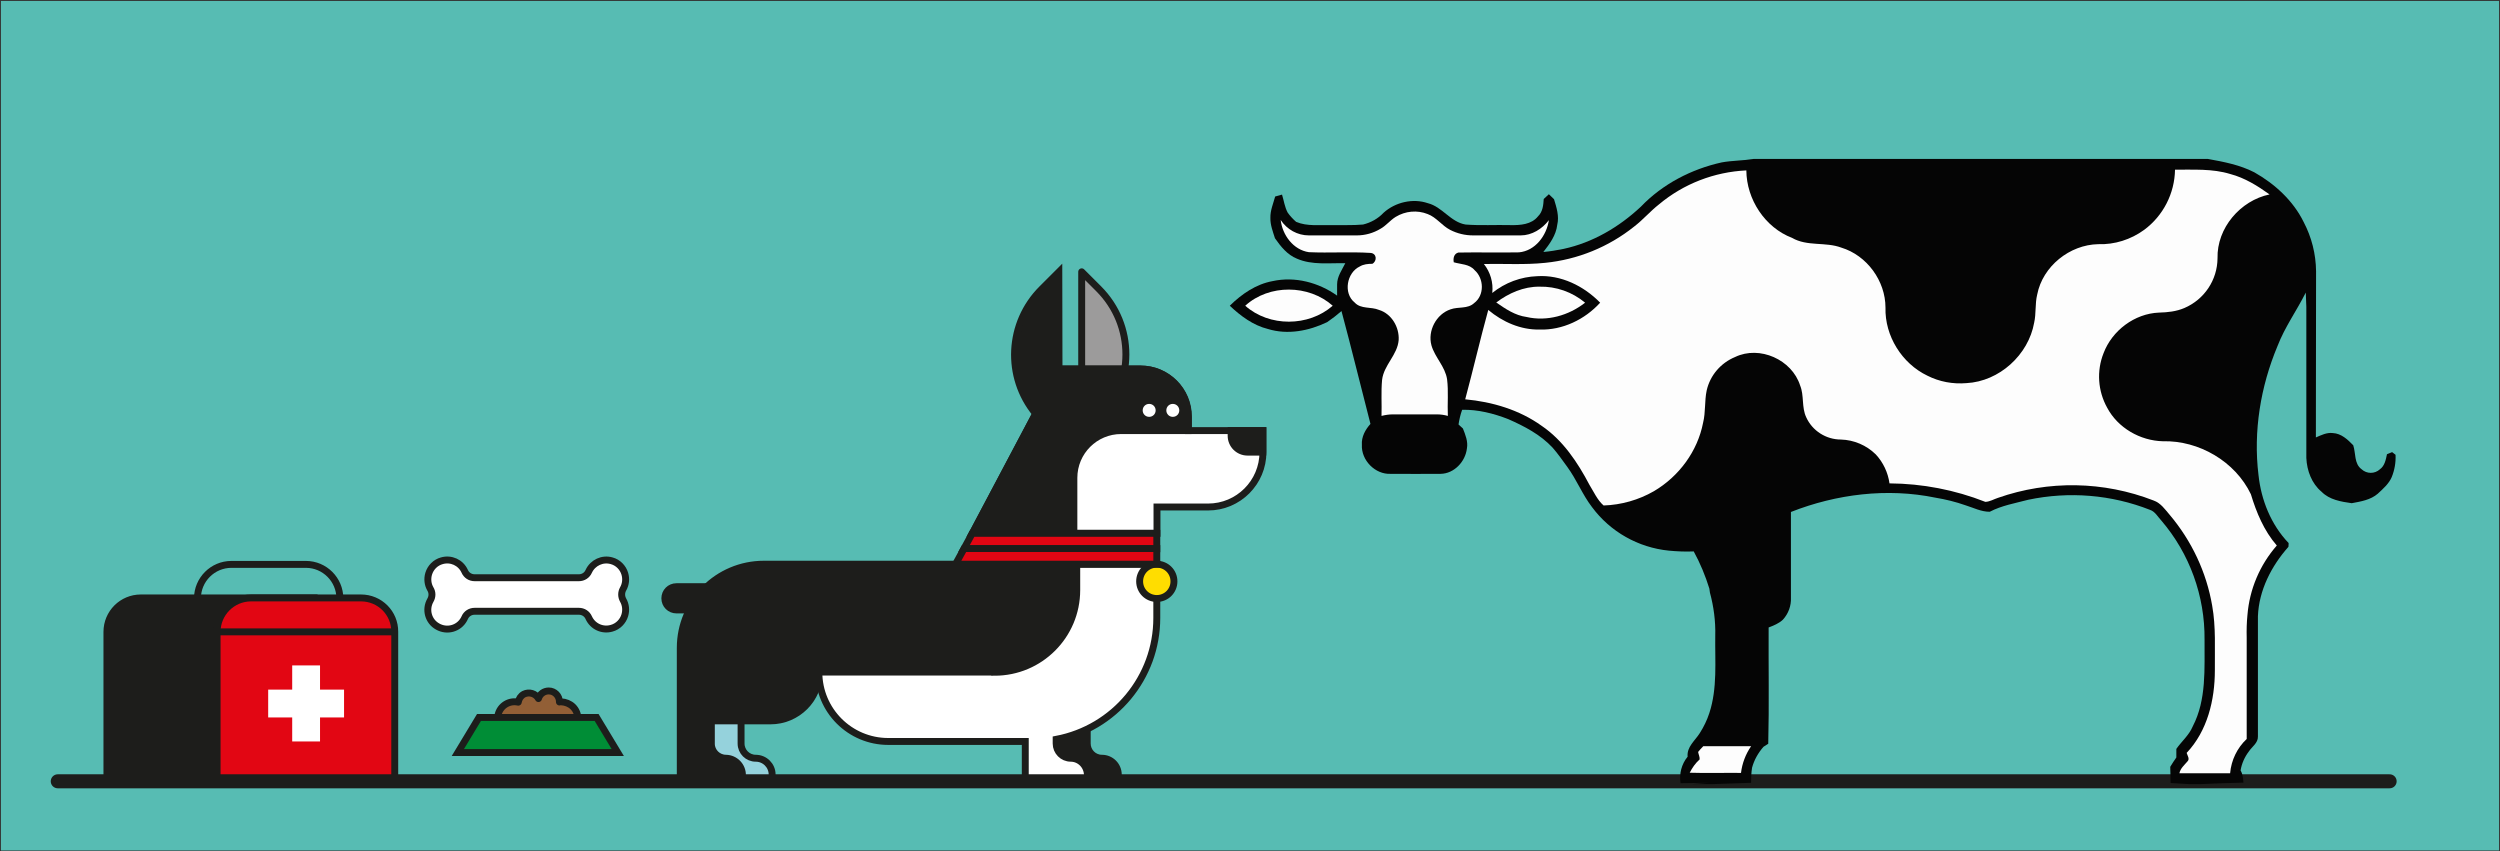 <?xml version="1.0" encoding="utf-8"?>
<!-- Generator: Adobe Illustrator 21.0.0, SVG Export Plug-In . SVG Version: 6.00 Build 0)  -->
<svg version="1.1" id="Layer_1" xmlns="http://www.w3.org/2000/svg" xmlns:xlink="http://www.w3.org/1999/xlink" x="0px" y="0px"
	 viewBox="0 0 1311.6 446.7" style="enable-background:new 0 0 1311.6 446.7;" xml:space="preserve">
<rect x="0" y="0" width="1311.6" height="446.7" fill="#333333" stroke="none"/>
<style type="text/css">
	.st0{fill:#57BCB3;}
	.st1{fill:#1D1D1B;}
	.st2{fill:none;stroke:#1D1D1B;stroke-width:3.63;stroke-miterlimit:10;}
	.st3{fill:#95D2DC;}
	.st4{fill:#9C9B9B;}
	.st5{fill:none;stroke:#1D1D1B;stroke-width:3.63;stroke-linecap:round;stroke-linejoin:round;}
	.st6{fill:#FFFFFF;}
	.st7{fill:#E20613;}
	.st8{fill:#FFDD00;}
	.st9{fill:#925F36;}
	.st10{fill:#008D36;}
	.st11{fill:none;stroke:#1D1D1B;stroke-width:7.35;stroke-linecap:round;stroke-linejoin:round;}
	.st12{fill:#050505;}
	.st13{fill:#FDFDFD;}
</style>
<title>animals1</title>
<rect x="0.5" y="0.5" class="st0" width="1310.6" height="445.7"/>
<path class="st1" d="M372.5,320v-12.2h-17.6c-3.4,0-6.1,2.7-6.1,6.1c0,3.4,2.7,6.1,6.1,6.1c0,0,0,0,0,0L372.5,320z"/>
<path class="st2" d="M372.5,320v-12.2h-17.6c-3.4,0-6.1,2.7-6.1,6.1c0,3.4,2.7,6.1,6.1,6.1c0,0,0,0,0,0L372.5,320z"/>
<path class="st1" d="M570.4,334.9v55.2c0,4.2,3.4,7.7,7.7,7.7c4.8,0,8.6,3.9,8.6,8.6l0,0v3.5h-32.6v-75.1H570.4z"/>
<path class="st2" d="M570.4,334.9v55.2c0,4.2,3.4,7.7,7.7,7.7c4.8,0,8.6,3.9,8.6,8.6l0,0v3.5h-32.6v-75.1H570.4z"/>
<path class="st3" d="M415.7,348.9h-43.2v61h32.6v-3.5c0-4.8-3.9-8.6-8.6-8.6l0,0c-4.2,0-7.7-3.4-7.7-7.7v0v-21.4"/>
<path class="st2" d="M415.7,348.9h-43.2v61h32.6v-3.5c0-4.8-3.9-8.6-8.6-8.6l0,0c-4.2,0-7.7-3.4-7.7-7.7v0v-21.4"/>
<path class="st4" d="M567.5,229.4v-86.8l8.9,8.9c19.1,19.1,19,49.9,0,69c0,0-0.1,0.1-0.1,0.1L567.5,229.4z"/>
<path class="st5" d="M567.5,229.4v-86.8l8.9,8.9c19.1,19.1,19,49.9,0,69c0,0-0.1,0.1-0.1,0.1L567.5,229.4z"/>
<path class="st6" d="M555.7,193.6l-45.5,86.2h96.8V266h26.8c15.9,0,28.8-12.9,28.8-28.8v0v-11.3h-39.1v-7.3c0-13.8-11.2-25-25-25
	l0,0L555.7,193.6z"/>
<path class="st2" d="M555.7,193.6l-45.5,86.2h96.8V266h26.8c15.9,0,28.8-12.9,28.8-28.8v0v-11.3h-39.1v-7.3c0-13.8-11.2-25-25-25
	l0,0L555.7,193.6z"/>
<path class="st1" d="M662.5,225.9v11.3h-8c-4.7,0-8.6-3.8-8.6-8.6v-2.7H662.5z"/>
<path class="st2" d="M662.5,225.9v11.3h-8c-4.7,0-8.6-3.8-8.6-8.6v-2.7H662.5z"/>
<path class="st1" d="M608.7,215.9c0,2,1.7,3.7,3.7,3.7c2,0,3.7-1.7,3.7-3.7c0-2-1.7-3.7-3.7-3.7S608.7,213.9,608.7,215.9
	C608.7,215.9,608.7,215.9,608.7,215.9"/>
<path class="st2" d="M608.7,215.9c0,2,1.7,3.7,3.7,3.7c2,0,3.7-1.7,3.7-3.7c0-2-1.7-3.7-3.7-3.7S608.7,213.9,608.7,215.9
	C608.7,215.9,608.7,215.9,608.7,215.9z"/>
<path class="st1" d="M596.7,215.9c0,2,1.7,3.7,3.7,3.7c2,0,3.7-1.7,3.7-3.7c0-2-1.7-3.7-3.7-3.7S596.7,213.9,596.7,215.9
	C596.7,215.9,596.7,215.9,596.7,215.9"/>
<path class="st2" d="M596.7,215.9c0,2,1.7,3.7,3.7,3.7c2,0,3.7-1.7,3.7-3.7c0-2-1.7-3.7-3.7-3.7S596.7,213.9,596.7,215.9
	C596.7,215.9,596.7,215.9,596.7,215.9z"/>
<path class="st1" d="M510.1,279.8l33.3-62.7c-16-19.4-14.6-47.7,3.2-65.5l8.9-8.9l0.1,50.9h42.7c13.8,0,25,11.2,25,25l0,0v7.3h-35.1
	c-13.7,0-24.8,11.1-24.8,24.8v29L510.1,279.8z"/>
<path class="st2" d="M510.1,279.8l33.3-62.7c-16-19.4-14.6-47.7,3.2-65.5l8.9-8.9l0.1,50.9h42.7c13.8,0,25,11.2,25,25l0,0v7.3h-35.1
	c-13.7,0-24.8,11.1-24.8,24.8v29L510.1,279.8z"/>
<polygon class="st7" points="505.7,287.9 606.9,287.9 606.9,279.8 510.1,279.8 "/>
<polygon class="st2" points="505.7,287.9 606.9,287.9 606.9,279.8 510.1,279.8 505.7,287.9 "/>
<path class="st1" d="M565.1,354.9V296H400.8c-24.3,0-43.9,19.7-43.9,43.9l0,0v70h32.6v-3.2c0.1-4.8-3.8-8.8-8.6-8.9
	c-4.2,0-7.7-3.4-7.7-7.6c0,0,0,0,0-0.1v-11.9h31c14.1,0,25.5-11.4,25.5-25.5c0,0,0,0,0,0h162.6"/>
<path class="st2" d="M565.1,354.9V296H400.8c-24.3,0-43.9,19.7-43.9,43.9l0,0v70h32.6v-3.2c0.1-4.8-3.8-8.8-8.6-8.9
	c-4.2,0-7.7-3.4-7.7-7.6c0,0,0,0,0-0.1v-11.9h31c14.1,0,25.5-11.4,25.5-25.5c0,0,0,0,0,0h162.6"/>
<path class="st6" d="M521.8,352.7c23.8,0,43.1-19.3,43.1-43.1V296h42v28.2c0,31.2-22.2,57.9-52.8,63.7v2.2c0,4.2,3.4,7.7,7.7,7.7
	c0,0,0,0,0.1,0c4.8,0.1,8.6,4.1,8.6,8.9v3.2h-32.6V389H466c-20.1,0-36.4-16.3-36.4-36.4c0,0,0,0,0,0H521.8z"/>
<path class="st2" d="M521.8,352.7c23.8,0,43.1-19.3,43.1-43.1V296h42v28.2c0,31.2-22.2,57.9-52.8,63.7v2.2c0,4.2,3.4,7.7,7.7,7.7
	c0,0,0,0,0.1,0c4.8,0.1,8.6,4.1,8.6,8.9v3.2h-32.6V389H466c-20.1,0-36.4-16.3-36.4-36.4c0,0,0,0,0,0H521.8z"/>
<path class="st8" d="M597.9,305c0,5,4,9,9,9s9-4,9-9s-4-9-9-9S597.9,300,597.9,305"/>
<path class="st2" d="M597.9,305c0,5,4,9,9,9s9-4,9-9s-4-9-9-9S597.9,300,597.9,305z"/>
<path class="st6" d="M611.9,215.3c0,1.9,1.5,3.4,3.4,3.4s3.4-1.5,3.4-3.4s-1.5-3.4-3.4-3.4S611.9,213.4,611.9,215.3L611.9,215.3"/>
<path class="st6" d="M599.5,215.3c0,1.9,1.5,3.4,3.4,3.4s3.4-1.5,3.4-3.4s-1.5-3.4-3.4-3.4S599.5,213.4,599.5,215.3L599.5,215.3"/>
<path class="st1" d="M164.8,313.7H73.9c-9.8,0-17.8,7.9-17.8,17.8c0,0,0,0,0,0v78.5h108.7V313.7z"/>
<path class="st2" d="M164.8,313.7H73.9c-9.8,0-17.8,7.9-17.8,17.8c0,0,0,0,0,0v78.5h108.7V313.7z"/>
<path class="st7" d="M189.4,313.7h-57.7c-9.8,0-17.8,8-17.8,17.8v78.5h93.2v-78.5C207.2,321.6,199.2,313.7,189.4,313.7"/>
<path class="st5" d="M189.4,313.7h-57.7c-9.8,0-17.8,8-17.8,17.8v78.5h93.2v-78.5C207.2,321.6,199.2,313.7,189.4,313.7z"/>
<line class="st2" x1="207.2" y1="331.5" x2="114" y2="331.5"/>
<polygon class="st6" points="180.5,361.8 167.9,361.8 167.9,349.1 153.3,349.1 153.3,361.8 140.7,361.8 140.7,376.4 153.3,376.4 
	153.3,389 167.9,389 167.9,376.4 180.5,376.4 "/>
<path class="st2" d="M178.3,313.9c0-9.8-8-17.8-17.8-17.8h-39.1c-9.8,0-17.8,8-17.8,17.8"/>
<path class="st6" d="M326.9,309c1.4-2.4,1.7-5.3,0.9-8c-1-3.3-3.6-5.9-6.9-6.8c-4.8-1.4-9.9,1-12,5.5c-0.9,2.1-2.9,3.4-5.2,3.4H249
	c-2.3,0-4.3-1.3-5.2-3.4c-2.1-4.6-7.2-6.9-12-5.5c-3.3,0.9-5.9,3.5-6.9,6.8c-0.8,2.7-0.5,5.6,0.9,8c1.1,1.8,1.1,4,0,5.9
	c-2.8,4.9-1.1,11.1,3.8,13.8c4.9,2.8,11.1,1.1,13.8-3.8c0.1-0.2,0.3-0.5,0.4-0.8c0.9-2.1,2.9-3.4,5.2-3.4h54.7
	c2.3,0,4.3,1.3,5.2,3.4c2.1,4.6,7.2,6.9,12,5.5c3.3-0.9,5.9-3.5,6.9-6.8c0.8-2.7,0.5-5.6-0.9-8C325.9,313,325.9,310.8,326.9,309"/>
<path class="st2" d="M326.9,309c1.4-2.4,1.7-5.3,0.9-8c-1-3.3-3.6-5.9-6.9-6.8c-4.8-1.4-9.9,1-12,5.5c-0.9,2.1-2.9,3.4-5.2,3.4H249
	c-2.3,0-4.3-1.3-5.2-3.4c-2.1-4.6-7.2-6.9-12-5.5c-3.3,0.9-5.9,3.5-6.9,6.8c-0.8,2.7-0.5,5.6,0.9,8c1.1,1.8,1.1,4,0,5.9
	c-2.8,4.9-1.1,11.1,3.8,13.8c4.9,2.8,11.1,1.1,13.8-3.8c0.1-0.2,0.3-0.5,0.4-0.8c0.9-2.1,2.9-3.4,5.2-3.4h54.7
	c2.3,0,4.3,1.3,5.2,3.4c2.1,4.6,7.2,6.9,12,5.5c3.3-0.9,5.9-3.5,6.9-6.8c0.8-2.7,0.5-5.6-0.9-8C325.9,313,325.9,310.8,326.9,309
	L326.9,309z"/>
<path class="st9" d="M294.4,368.2c-0.3,0-0.6,0-0.9,0.1c0,0,0-0.1,0-0.1c0-3.1-2.5-5.7-5.6-5.7c-2.5,0-4.7,1.6-5.4,4
	c-1.5-2.7-4.9-3.7-7.7-2.3c-1.6,0.9-2.6,2.4-2.9,4.2c-4.8-1.1-9.5,1.9-10.6,6.6s1.9,9.5,6.6,10.6c2.9,0.7,5.9-0.2,8.1-2.2
	c3.4,3.3,8.8,3.3,12.2,0c3.5,3.4,9.1,3.3,12.5-0.2c3.4-3.5,3.3-9.1-0.2-12.5C298.9,369.2,296.7,368.3,294.4,368.2"/>
<path class="st5" d="M294.4,368.2c-0.3,0-0.6,0-0.9,0.1c0,0,0-0.1,0-0.1c0-3.1-2.5-5.7-5.6-5.7c-2.5,0-4.7,1.6-5.4,4
	c-1.5-2.7-4.9-3.7-7.7-2.3c-1.6,0.9-2.6,2.4-2.9,4.2c-4.8-1.1-9.5,1.9-10.6,6.6s1.9,9.5,6.6,10.6c2.9,0.7,5.9-0.2,8.1-2.2
	c3.4,3.3,8.8,3.3,12.2,0c3.5,3.4,9.1,3.3,12.5-0.2c3.4-3.5,3.3-9.1-0.2-12.5C298.9,369.2,296.7,368.3,294.4,368.2L294.4,368.2z"/>
<polygon class="st10" points="313,376.4 251.3,376.4 240.2,394.8 324.1,394.8 "/>
<polygon class="st2" points="313,376.4 251.3,376.4 240.2,394.8 324.1,394.8 313,376.4 "/>
<line class="st11" x1="30.3" y1="409.9" x2="1253.7" y2="409.9"/>
<polygon class="st7" points="606.9,287.8 505.8,287.8 501.3,296 606.9,296 "/>
<polygon class="st2" points="606.9,287.8 505.8,287.8 501.3,296 606.9,296 606.9,287.8 "/>
<path class="st12" d="M919.9,83.4h238.5c8.3,1.5,16.7,3.1,24.3,7c10.8,6.1,20.4,14.9,25.9,26.1c4.2,8,6.4,16.8,6.5,25.8
	c-0.1,29.1,0,58.2-0.1,87.2c2.8-1.2,5.7-2.7,8.9-2.3c4.4,0.2,7.8,3.4,10.7,6.4c1.4,4.2,0.4,9.7,4.4,12.6c2.7,2.5,6.9,2.5,9.6,0
	c2.5-1.8,3.1-5,3.7-7.9l2.7-1.1l1.8,1.4c0.2,4-0.5,8-2,11.7c-1.5,3.5-4.5,6.1-7.3,8.7c-3.8,3.3-8.9,4.1-13.7,5
	c-5.6-0.8-11.7-1.8-15.8-6c-5.2-4.3-7.7-11.1-8-17.7v-72c0.1-4.9,0-9.9-0.3-14.8c-4.7,9.4-11,18.1-14.8,28
	c-8.9,21.2-12.8,44.8-10,67.7c1.4,13.2,6.6,26.1,15.8,35.7c0,0.5,0,1.5-0.1,2c-8.9,10-15.5,22.8-16,36.4c0,21,0,42,0,63.1
	c0.1,3.4-3.1,5.3-4.8,7.9c-2.2,2.9-3.7,6.3-4.3,9.9c1.2,2,1.3,4.2,1.5,6.4c-7.6,0.2-15.3,0.4-22.9,0.8h-5.2l-10.1-0.6
	c-0.1-2.9-0.1-5.7-0.2-8.5c1-1.7,2.1-3.3,3.2-4.9c0-1.5,0-3,0-4.5c2.8-4,6.7-7.2,8.6-11.8c7.3-14,6.1-30.3,6.2-45.6
	c0.2-22.8-7.8-45-22.6-62.3c-1.9-2-3.3-4.8-6-5.7c-20.3-8-42.5-9.8-63.9-5.3c-6.8,1.8-13.9,3-20.2,6.3c-4.5,0-8.5-2.1-12.7-3.4
	c-5.1-1.8-10.4-3.1-15.8-4c-25.3-5.2-51.9-1.9-75.8,7.5c0,15,0,30,0,44.9c0.2,4.3-1.3,8.4-4.2,11.6c-2.1,2-4.9,3.1-7.5,4.1
	c-0.1,20.4,0.3,40.7-0.2,61l-2.5,1.6c-2.8,3.2-4.9,6.9-6,11c-0.4,2.6-0.5,5.3-0.5,7.9l-20.8,0.7h-10.4l9-0.7l-14.8,0.2
	c-0.8-4.9,0.5-10,3.7-13.9c-0.5-5.2,3.9-8.4,6.4-12.4c2.1-3.3,3.8-6.8,5-10.5c4.3-13.1,2.9-27.1,3.1-40.6c0.2-7.6-0.8-15.2-2.8-22.6
	c-0.1-0.5-0.2-1.6-0.3-2.1c-2.1-6.8-4.8-13.3-8.2-19.5c-4.3,0.2-8.7,0-13-0.4c-16.1-1.6-30.8-9.9-40.4-22.9c-5-6.5-8-14.3-12.9-21
	c-2.5-3.4-4.9-6.9-7.7-10.1c-6.4-6.9-14.9-11.3-23.3-15c-7.7-3-16-5.1-24.2-4.9c-0.9,2.5-1.5,5.1-1.9,7.7l2.3,2.1
	c1.3,3.3,2.8,6.9,2.1,10.5c-0.8,6.9-6.7,13.2-13.8,13.3c-8.7,0.1-17.4,0-26.2,0c-8.1,0.4-15.5-7.1-15.1-15.2c-0.3-4.2,1.8-8,4.5-11
	c-5.1-19.7-9.9-39.5-15.2-59.2c-2.4,2.1-4.9,4-7.5,5.8c-9.6,4.6-20.7,6.8-31.1,3.6c-7.7-1.9-14.3-6.8-20-12.2
	c6.2-6.1,13.7-11.3,22.4-12.9c11.8-2.6,24.2,0.7,33.9,7.6c0-2,0-3.9,0-5.9c0-4.1,2.5-7.5,4.3-11.1c-8.5-0.2-17.4,1.1-25.4-2.4
	c-5-2-8.5-6.4-11.5-10.7c-1.1-3.5-2.5-7-2.4-10.7c-0.1-3.9,1.5-7.5,2.5-11.2c1.2-0.3,2.4-0.7,3.6-1c1,3.2,1.4,6.6,3,9.5
	c1.3,1.8,2.8,3.4,4.4,4.8c5.9,2.5,12.4,1.5,18.6,1.7c5.5-0.1,11,0.2,16.5-0.3c4.1-1,7.9-3.1,10.8-6.2c6.1-5.5,15.3-7.7,23.2-5
	c7.6,1.9,11.9,9.9,19.8,11.2c7.8,0.6,15.7,0.1,23.6,0.3c5.1,0.1,11-0.3,14.4-4.6c2.5-2.4,2.8-5.9,3-9.1l2.7-2.5l2.7,2.6
	c1.3,4.3,2.8,8.9,1.7,13.4c-0.6,5.5-4,10.1-7.3,14.3c3.5-0.3,7-0.9,10.5-1.6c15.4-3.3,29.3-11.5,40.7-22.2
	c11.3-11.8,26.5-19.7,42.4-23.2C908.8,84.2,914.4,84.3,919.9,83.4L919.9,83.4z"/>
<path class="st13" d="M870.4,107.2c12.9-10.8,29-17,45.8-17.8c0.1,15.2,9.8,30,24,35.4c7.9,4.6,17.5,2,25.8,5.1
	c13.5,4.1,23.2,17.5,23.2,31.5c-0.4,14.8,8.6,29.3,22,35.7c6.3,3.2,13.4,4.5,20.5,3.9c17.2-0.9,32.5-14.8,35.5-31.7
	c1.1-4.9,0.4-9.9,1.6-14.8c2.9-14.8,17-26.1,32-26.4c8.6,0.3,17.1-2.4,24.1-7.5c10-7.4,16-19.1,16.2-31.6c9.7,0.1,19.6-0.6,29,2.3
	c7.6,2,14.3,6.2,20.6,10.7c-15.3,3.2-27.7,17.6-27.3,33.5c-0.1,11.4-6.9,21.6-17.4,26.1c-4.2,1.8-8.8,2.3-13.3,2.4
	c-12.8,0.5-24.6,9.4-29.1,21.3c-3.7,9.3-3,19.8,1.9,28.6c5.6,10.6,17.3,17.3,29.2,17.6c18.9-0.5,38,10.6,46.2,27.8
	c2.9,9.6,6.9,19.2,13.6,26.9c-8.9,10.2-14.3,22.9-15.4,36.4c-0.4,4-0.5,8-0.4,12v53.1c-5,4.7-8.1,11.1-8.7,18c-8.9,0-17.8,0-26.6,0
	c0.5-2.6,2.6-4.3,4.2-6.2c1.4-1.3,0-3.1-0.4-4.5c10.9-11.5,14.8-27.8,14.8-43.3c-0.1-11.3,0.6-22.7-1.4-33.9
	c-3-17.6-10.8-34.1-22.3-47.7c-2.4-2.8-4.7-6.2-8.4-7.5c-26.2-10.2-55.2-10.7-81.7-1.4c-2.2,0.7-4.2,2-6.6,2.1
	c-16-6.3-33.1-9.6-50.3-9.7c-0.8-5.7-3.3-11-7.2-15.2c-4.9-4.8-11.4-7.6-18.3-7.8c-7.8,0-15-4.6-18.2-11.7c-2.5-5.3-1-11.4-3.2-16.7
	c-4.3-13.5-21.2-21.1-34.1-14.9c-7.5,3.1-13.1,9.6-14.9,17.5c-1.2,5.6-0.5,11.4-1.9,17c-2.9,15-12.7,28.2-25.8,35.9
	c-8,4.6-17.1,7.2-26.4,7.5c-3.3-2.9-5.1-7.1-7.4-10.8c-6.2-11.8-13.9-23.4-25.1-31c-11.7-8.4-25.9-12.6-40.1-13.9
	c4.2-15.6,7.8-31.3,12.1-46.9c7.5,6.3,17,10.5,26.9,10.3c12.1,0.4,23.8-5.3,31.8-14.1c-8.6-8.8-20.6-14.7-33-13.9
	c-8.6,0.3-16.9,3.4-23.6,8.8c0.6-5.5-1-10.9-4.4-15.2c10.7-0.2,21.5,0.5,32.1-0.6c17.1-1.7,33.3-8.3,46.7-19
	C862,115.3,865.8,110.8,870.4,107.2L870.4,107.2z"/>
<path class="st13" d="M732.2,113.8c5.1-3.1,11.3-3.7,16.8-1.5c4.6,1.7,7.5,6.1,11.8,8.3c3.7,1.9,7.8,2.9,12,2.9c8.3,0,16.7,0,25,0
	c5.9,0,11.3-3.4,14.8-8c-1.2,8.1-7.1,16.1-15.7,16.9c-10.6,0.2-21.2-0.1-31.8,0.1c-2.3,0.6-2.8,3-2.4,5.1c3.7,1.1,8.2,0.9,10.9,4.1
	c5,4.4,5.3,13.2-0.2,17.3c-3.4,3.2-8.3,1.8-12.4,3.3c-7.5,2.5-12.1,11.3-10,18.9c1.8,6.3,7.2,11.1,8.2,17.8
	c0.8,6.4,0.1,12.8,0.4,19.2c-1.8-0.5-3.7-0.8-5.6-0.8h-23.3c-2,0-3.9,0.3-5.9,0.8c0.2-6.3-0.3-12.6,0.3-18.9
	c0.9-7.8,8.1-13.1,8.7-20.9c0.4-6.7-3.7-13.8-10.3-15.8c-4.2-1.8-9.5-0.3-12.8-3.9c-6.1-4.9-4.1-15.7,2.7-18.9
	c2-1.2,4.3-1.4,6.6-1.4c2.5-1.4,2.4-5.3-0.8-5.7c-10.8-0.7-21.7,0.1-32.5-0.4c-8.2-1.2-13.9-9-14.8-16.9c3.3,5,8.8,8.1,14.8,8.1
	c8.4,0,16.7,0,25.1,0c4.4,0,8.7-1.2,12.5-3.5C727.2,118.4,729.3,115.6,732.2,113.8L732.2,113.8z"/>
<path class="st13" d="M785,158.7c6.5-4.9,14.4-8.4,22.7-8.3c8.7-0.2,17.2,2.8,23.9,8.4c-8.5,6.7-20,10-30.7,7.5
	C794.9,165.5,789.9,162.1,785,158.7L785,158.7z"/>
<path class="st13" d="M653.3,160.4c12.5-11.4,33.3-11.2,45.9,0C686.5,171.5,665.9,171.6,653.3,160.4z"/>
<path class="st13" d="M890.9,394.5c0.8-1,1.7-2,2.7-3h25.1c-2.9,4.2-4.7,9-5.3,14c-9-0.1-17.9,0.2-26.9-0.1c1.3-2.6,3-5,5.2-7
	C891.8,397,891.1,395.8,890.9,394.5L890.9,394.5z"/>
</svg>
